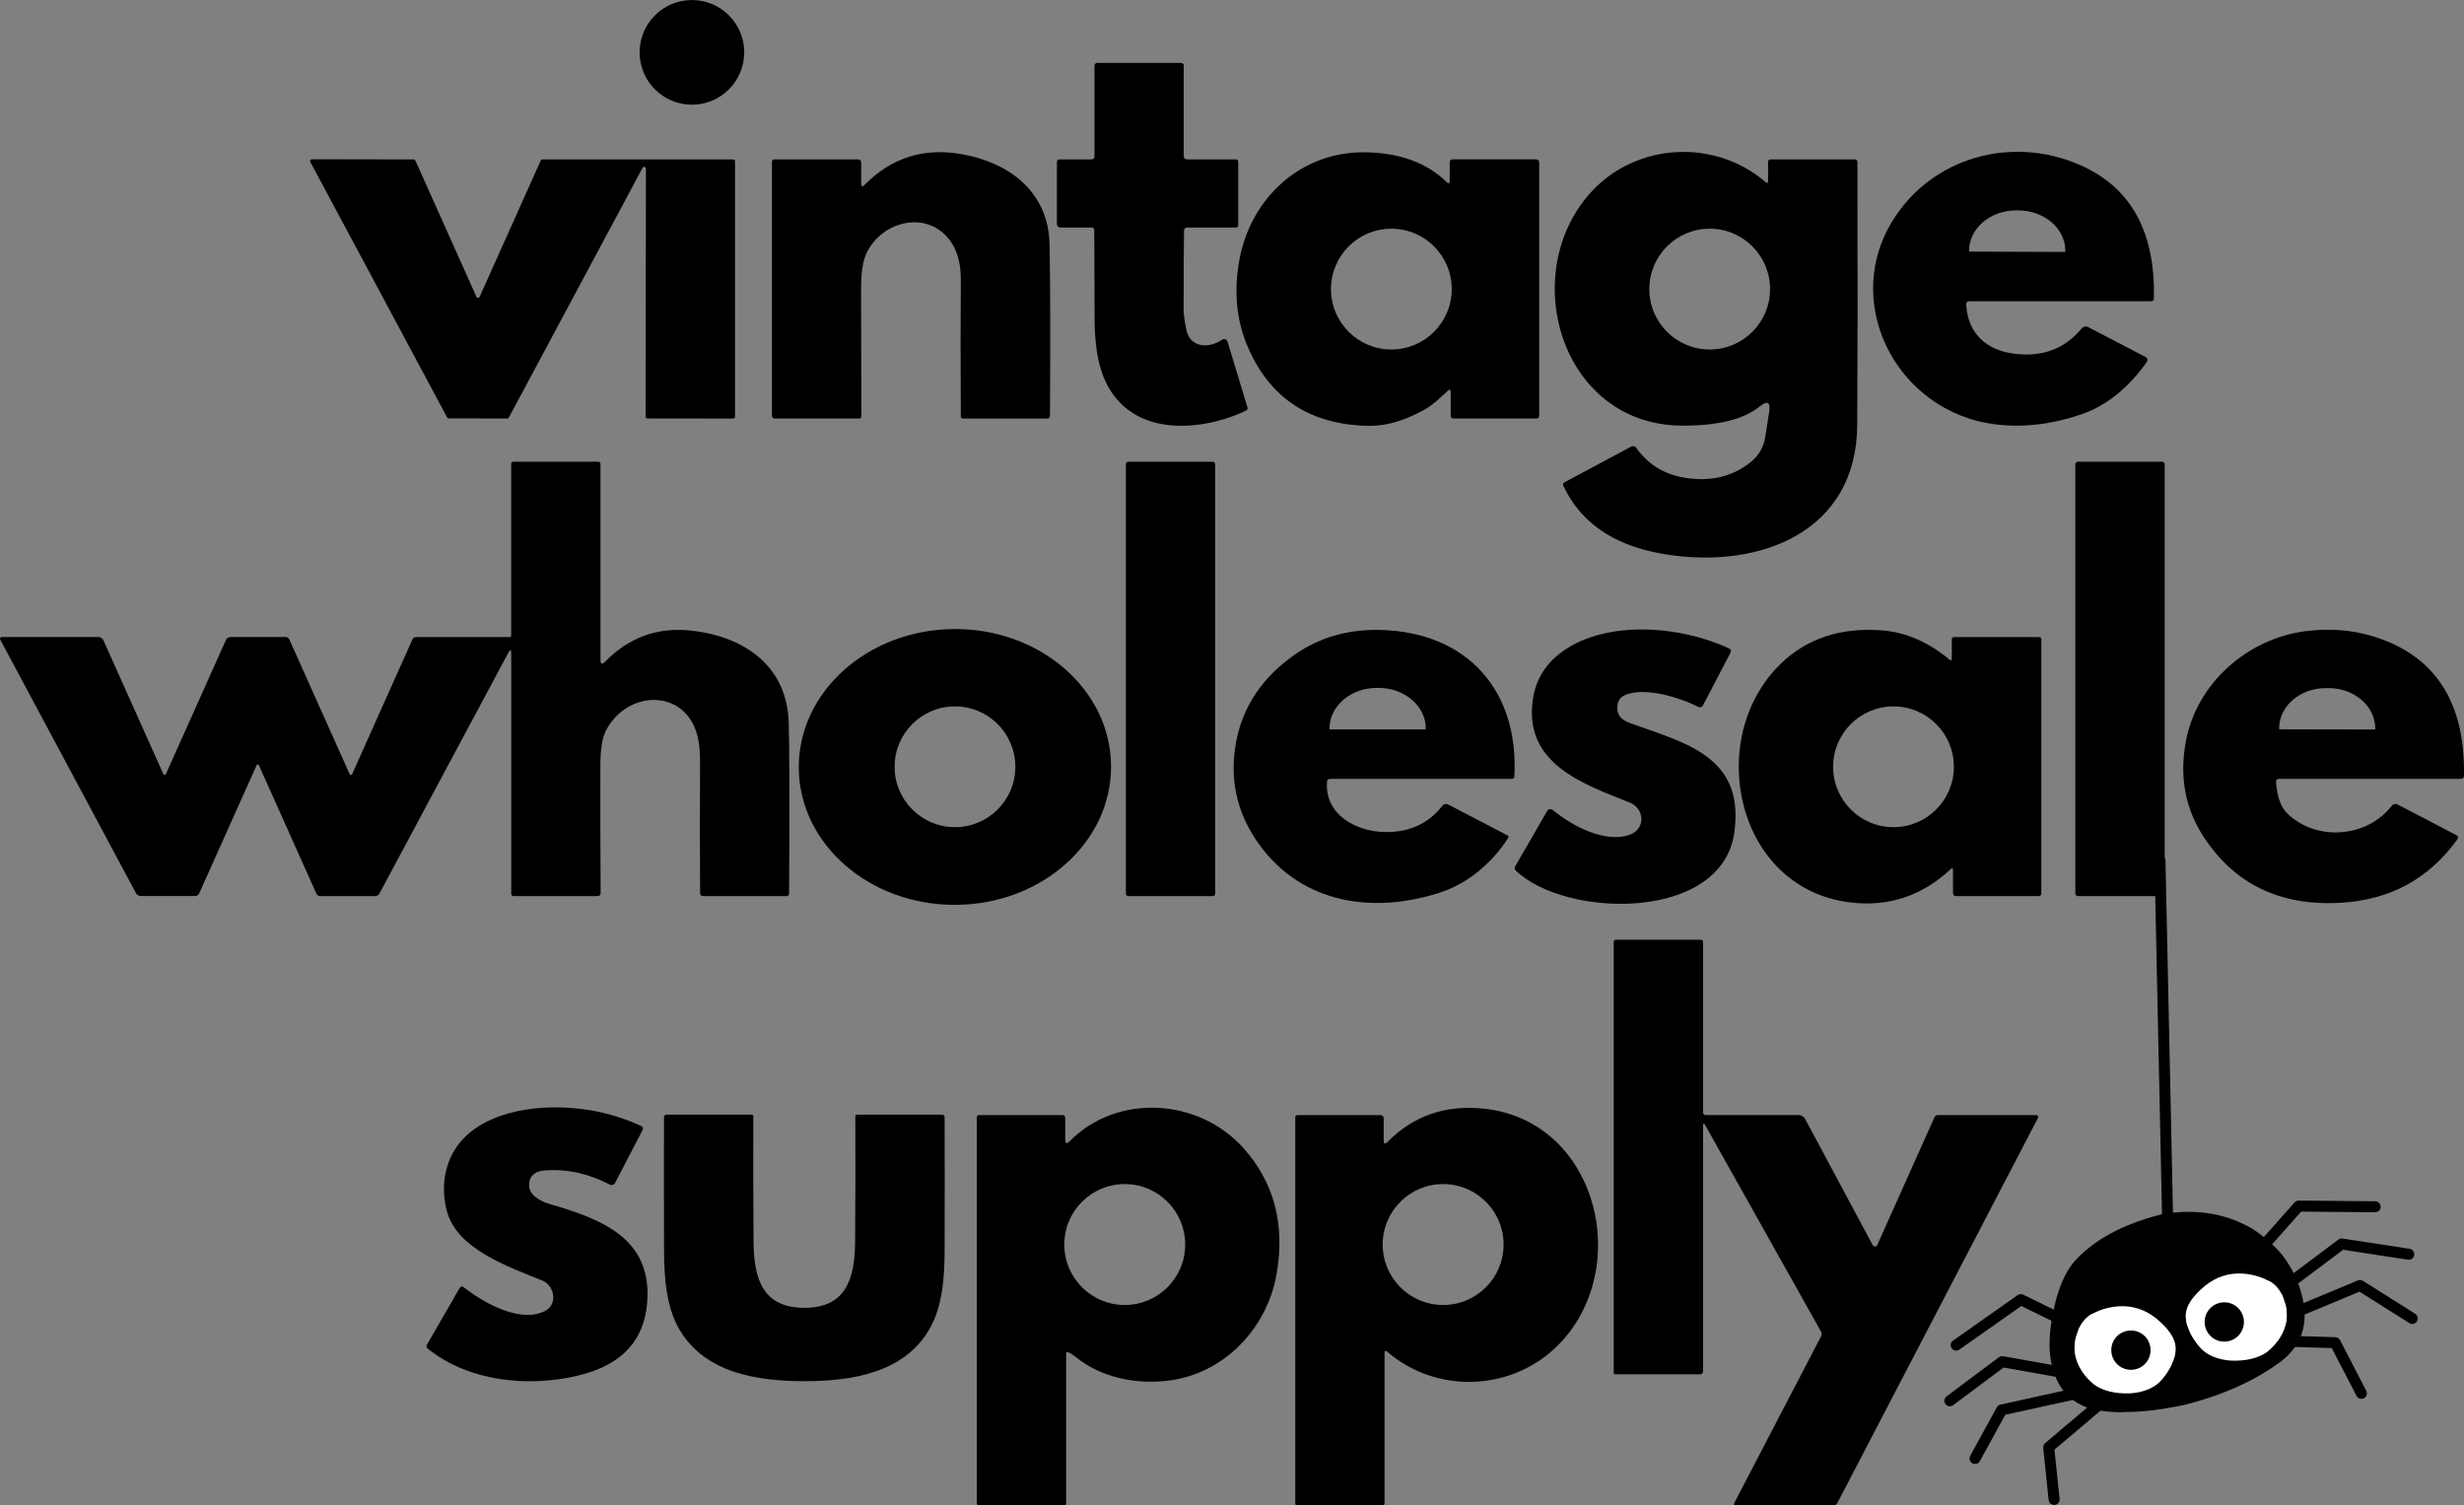 <svg xmlns="http://www.w3.org/2000/svg" viewBox="39.232 164.189 386.963 236.361">
  <rect x="39.232" y="164.189" width="386.963" height="236.361" fill="#808080" stroke="none"/>
  <defs>
    <clipPath id="61bff182e1">
      <path clip-rule="nonzero" d="M 373 40.625 L 435 40.625 L 435 102 L 373 102 Z M 373 40.625"></path>
    </clipPath>
    <clipPath id="684f90295d">
      <path clip-rule="nonzero" d="M 942 589 L 1191 589 L 1191 919.625 L 942 919.625 Z M 942 589"></path>
    </clipPath>
    <clipPath id="e42459cdf3">
      <path clip-rule="nonzero" d="M 570 687 L 748 687 L 748 919.625 L 570 919.625 Z M 570 687"></path>
    </clipPath>
    <clipPath id="ffcff836a5">
      <path clip-rule="nonzero" d="M 756 687 L 934 687 L 934 919.625 L 756 919.625 Z M 756 687"></path>
    </clipPath>
    <clipPath id="356b8a2367">
      <path clip-rule="nonzero" d="M 1280 535.375 L 1293 535.375 L 1293 792 L 1280 792 Z M 1280 535.375"></path>
    </clipPath>
    <clipPath id="2613909fce">
      <path clip-rule="nonzero" d="M 1215 854 L 1255 854 L 1255 919.375 L 1215 919.375 Z M 1215 854"></path>
    </clipPath>
  </defs>
  <g style="" transform="matrix(0.269, 0, 0, 0.269, 39.108, 153.265)" clip-path="url(#61bff182e1)">
    <path fill-rule="nonzero" fill-opacity="1" d="M 434.965 71.18 C 434.965 72.18 434.914 73.18 434.816 74.176 C 434.719 75.172 434.57 76.16 434.375 77.141 C 434.18 78.125 433.938 79.094 433.648 80.051 C 433.359 81.008 433.02 81.949 432.637 82.875 C 432.254 83.797 431.828 84.703 431.355 85.586 C 430.883 86.469 430.371 87.324 429.816 88.156 C 429.258 88.988 428.664 89.793 428.027 90.566 C 427.395 91.34 426.723 92.078 426.016 92.789 C 425.309 93.496 424.566 94.168 423.793 94.801 C 423.02 95.438 422.219 96.031 421.387 96.586 C 420.555 97.145 419.699 97.656 418.816 98.129 C 417.934 98.602 417.031 99.027 416.105 99.41 C 415.18 99.793 414.242 100.133 413.281 100.422 C 412.324 100.711 411.355 100.953 410.375 101.148 C 409.395 101.344 408.406 101.492 407.41 101.59 C 406.414 101.688 405.414 101.738 404.414 101.738 C 403.414 101.738 402.418 101.688 401.422 101.59 C 400.426 101.492 399.438 101.344 398.457 101.148 C 397.473 100.953 396.504 100.711 395.547 100.422 C 394.59 100.133 393.648 99.793 392.727 99.41 C 391.801 99.027 390.898 98.602 390.016 98.129 C 389.133 97.656 388.277 97.145 387.445 96.586 C 386.613 96.031 385.809 95.438 385.035 94.801 C 384.262 94.168 383.523 93.496 382.816 92.789 C 382.105 92.078 381.438 91.34 380.801 90.566 C 380.168 89.793 379.57 88.988 379.016 88.156 C 378.461 87.324 377.945 86.469 377.473 85.586 C 377.004 84.703 376.574 83.797 376.191 82.875 C 375.809 81.949 375.473 81.008 375.184 80.051 C 374.891 79.094 374.648 78.125 374.453 77.141 C 374.258 76.16 374.113 75.172 374.016 74.176 C 373.918 73.18 373.867 72.18 373.867 71.18 C 373.867 70.18 373.918 69.18 374.016 68.184 C 374.113 67.188 374.258 66.199 374.453 65.219 C 374.648 64.238 374.891 63.27 375.184 62.309 C 375.473 61.352 375.809 60.41 376.191 59.488 C 376.574 58.562 377.004 57.66 377.473 56.777 C 377.945 55.895 378.461 55.035 379.016 54.203 C 379.57 53.371 380.168 52.57 380.801 51.797 C 381.438 51.023 382.105 50.281 382.816 49.574 C 383.523 48.867 384.262 48.195 385.035 47.559 C 385.809 46.926 386.613 46.328 387.445 45.773 C 388.277 45.219 389.133 44.703 390.016 44.23 C 390.898 43.762 391.801 43.332 392.727 42.949 C 393.648 42.566 394.59 42.23 395.547 41.938 C 396.504 41.648 397.473 41.406 398.457 41.211 C 399.438 41.016 400.426 40.867 401.422 40.77 C 402.418 40.672 403.414 40.625 404.414 40.625 C 405.414 40.625 406.414 40.672 407.41 40.77 C 408.406 40.867 409.395 41.016 410.375 41.211 C 411.355 41.406 412.324 41.648 413.281 41.938 C 414.242 42.23 415.18 42.566 416.105 42.949 C 417.031 43.332 417.934 43.762 418.816 44.23 C 419.699 44.703 420.555 45.219 421.387 45.773 C 422.219 46.328 423.02 46.926 423.793 47.559 C 424.566 48.195 425.309 48.867 426.016 49.574 C 426.723 50.281 427.395 51.023 428.027 51.797 C 428.664 52.57 429.258 53.371 429.816 54.203 C 430.371 55.035 430.883 55.895 431.355 56.777 C 431.828 57.66 432.254 58.562 432.637 59.488 C 433.02 60.41 433.359 61.352 433.648 62.309 C 433.938 63.27 434.18 64.238 434.375 65.219 C 434.57 66.199 434.719 67.188 434.816 68.184 C 434.914 69.18 434.965 70.18 434.965 71.18 Z M 434.965 71.18" fill="#000000"></path>
  </g>
  <path transform="matrix(1, 0, 0, 1, 0, -5.684341886080802e-14)" style="" fill-rule="nonzero" fill-opacity="1" d="M 225.178 200.426 C 225.137 202.186 225.118 206.347 225.118 212.911 C 225.118 213.532 225.256 214.54 225.531 215.937 C 226.109 218.877 229.152 218.93 231.134 217.549 C 231.458 217.326 231.905 217.479 232.013 217.851 L 235.142 228.164 C 235.201 228.369 235.102 228.588 234.909 228.68 C 229.471 231.267 221.807 232.337 216.757 228.809 C 212.007 225.49 211.171 219.844 211.137 214.179 C 211.131 212.616 211.114 208.011 211.085 200.366 C 211.085 200.073 210.939 199.926 210.646 199.926 L 205.75 199.926 C 205.455 199.926 205.216 199.687 205.216 199.391 L 205.216 189.649 C 205.216 189.368 205.357 189.227 205.638 189.227 L 210.646 189.227 C 210.908 189.227 211.12 189.018 211.12 188.761 L 211.12 174.483 C 211.12 174.255 211.309 174.069 211.542 174.069 L 224.67 174.069 C 224.98 174.069 225.135 174.224 225.135 174.535 L 225.135 188.684 C 225.135 189.04 225.314 189.219 225.67 189.219 L 233.289 189.219 C 233.559 189.219 233.694 189.353 233.694 189.623 L 233.694 199.512 C 233.694 199.789 233.556 199.926 233.281 199.926 L 225.695 199.926 C 225.362 199.926 225.19 200.093 225.178 200.426 Z M 225.178 200.426" fill="#000000"></path>
  <path transform="matrix(1, 0, 0, 1, 0, -5.684341886080802e-14)" style="" fill-rule="nonzero" fill-opacity="1" d="M 174.479 192.995 C 174.479 193.506 174.66 193.581 175.022 193.218 C 179.245 188.931 184.357 187.33 190.356 188.416 C 197.881 189.778 203.879 194.425 204.06 202.505 C 204.176 208.074 204.199 217.069 204.13 229.491 C 204.123 229.778 203.977 229.922 203.69 229.922 L 190.434 229.922 C 190.261 229.922 190.123 229.783 190.123 229.612 C 190.078 220.852 190.078 213.767 190.123 208.359 C 190.149 206.22 189.821 203.996 188.597 202.202 C 185.098 197.082 177.763 198.737 175.289 204.005 C 174.732 205.189 174.455 207.062 174.462 209.627 C 174.473 216.369 174.488 223.036 174.505 229.629 C 174.505 229.785 174.378 229.913 174.22 229.913 L 160.887 229.913 C 160.652 229.913 160.464 229.727 160.464 229.5 L 160.464 189.606 C 160.464 189.348 160.596 189.219 160.86 189.219 L 173.953 189.219 C 174.304 189.219 174.479 189.393 174.479 189.744 L 174.479 192.995 Z M 174.479 192.995" fill="#000000"></path>
  <path transform="matrix(1, 0, 0, 1, 0, -5.684341886080802e-14)" style="" fill-rule="nonzero" fill-opacity="1" d="M 266.56 225.594 C 265.603 226.499 264.276 227.793 262.81 228.594 C 259.701 230.296 256.818 231.12 254.156 231.069 C 244.957 230.89 238.624 226.732 235.159 218.592 C 233.407 214.466 232.976 209.948 233.867 205.039 C 235.651 195.228 243.598 187.908 253.76 188.106 C 259.104 188.209 263.325 189.767 266.421 192.779 C 266.744 193.095 266.905 193.029 266.905 192.581 L 266.905 189.709 C 266.905 189.376 267.07 189.209 267.405 189.209 L 280.402 189.209 C 280.771 189.209 280.954 189.393 280.954 189.762 L 280.954 229.448 C 280.954 229.758 280.799 229.913 280.489 229.913 L 267.507 229.913 C 267.209 229.913 267.06 229.764 267.06 229.465 L 267.06 225.81 C 267.06 225.355 266.893 225.283 266.56 225.594 Z M 267.224 209.592 C 267.224 204.353 262.978 200.108 257.742 200.108 C 252.506 200.108 248.26 204.353 248.26 209.592 C 248.26 214.829 252.506 219.076 257.742 219.076 C 262.978 219.076 267.224 214.829 267.224 209.592 Z M 267.224 209.592" fill="#000000"></path>
  <path transform="matrix(1, 0, 0, 1, 0, -5.684341886080802e-14)" style="" fill-rule="nonzero" fill-opacity="1" d="M 316.906 192.581 L 316.906 189.632 C 316.906 189.356 317.041 189.219 317.31 189.219 L 330.55 189.219 C 330.764 189.219 330.938 189.391 330.938 189.606 C 330.973 208.046 330.961 221.837 330.903 230.983 C 330.791 247.674 315.785 253.477 301.27 251.321 C 293.814 250.209 287.816 247.071 284.729 240.415 C 284.653 240.25 284.717 240.054 284.875 239.967 L 295.4 234.328 C 295.677 234.179 296.021 234.261 296.202 234.517 C 298.035 237.133 300.589 238.702 303.864 239.225 C 307.939 239.874 311.406 239.027 314.268 236.682 C 315.423 235.737 316.196 234.404 316.441 232.931 C 316.532 232.345 316.742 230.993 317.07 228.879 C 317.31 227.326 316.816 227.043 315.587 228.025 C 313.047 230.061 308.984 231.062 303.399 231.034 C 284.203 230.94 277.385 206.807 289.332 194.115 C 296.323 186.691 308.467 185.89 316.492 192.77 C 316.767 193.005 316.906 192.943 316.906 192.581 Z M 317.216 209.592 C 317.216 204.353 312.971 200.108 307.735 200.108 C 302.498 200.108 298.253 204.353 298.253 209.592 C 298.253 214.829 302.498 219.076 307.735 219.076 C 312.971 219.076 317.216 214.829 317.216 209.592 Z M 317.216 209.592" fill="#000000"></path>
  <path transform="matrix(1, 0, 0, 1, 0, -5.684341886080802e-14)" style="" fill-rule="nonzero" fill-opacity="1" d="M 348.021 212.032 C 348.271 216.566 351.185 219.231 355.692 219.757 C 360.043 220.268 363.522 218.946 366.131 215.791 C 366.392 215.474 366.838 215.384 367.199 215.575 L 376.189 220.257 C 376.478 220.406 376.567 220.777 376.379 221.042 C 373.646 224.886 370.25 227.879 365.907 229.327 C 361.338 230.856 356.914 231.36 352.633 230.836 C 336.98 228.93 327.973 211.307 336.971 198.055 C 343.626 188.252 356.313 185.459 366.699 190.477 C 374.136 194.075 377.732 200.938 377.491 211.065 C 377.485 211.353 377.336 211.497 377.043 211.497 L 348.53 211.497 C 348.174 211.497 348.005 211.676 348.021 212.032 Z M 348.564 203.703 L 363.493 203.755 C 363.546 203.755 363.588 203.713 363.588 203.66 L 363.588 203.608 C 363.601 200.097 360.292 197.24 356.202 197.228 L 355.891 197.228 C 351.804 197.216 348.481 200.049 348.47 203.556 L 348.47 203.608 C 348.47 203.66 348.512 203.703 348.564 203.703 Z M 348.564 203.703" fill="#000000"></path>
  <path transform="matrix(1, 0, 0, 1, 0, -5.684341886080802e-14)" style="" fill-rule="nonzero" fill-opacity="1" d="M 114.557 210.807 L 124.159 189.381 C 124.203 189.283 124.302 189.219 124.409 189.219 L 154.387 189.227 C 154.54 189.227 154.663 189.35 154.663 189.502 L 154.663 229.647 C 154.663 229.799 154.54 229.922 154.387 229.922 L 140.898 229.905 C 140.745 229.905 140.622 229.781 140.622 229.629 L 140.674 190.658 C 140.671 190.446 140.439 190.316 140.257 190.425 C 140.214 190.45 140.18 190.486 140.156 190.528 L 119.142 229.766 C 119.095 229.857 119.002 229.912 118.902 229.913 L 109.696 229.897 C 109.595 229.895 109.502 229.839 109.454 229.75 L 87.957 189.606 C 87.859 189.42 87.997 189.195 88.208 189.201 L 104.214 189.227 C 104.322 189.228 104.42 189.291 104.464 189.391 L 114.057 210.807 C 114.146 210.999 114.411 211.022 114.533 210.849 C 114.543 210.835 114.55 210.822 114.557 210.807 Z M 114.557 210.807" fill="#000000"></path>
  <path transform="matrix(1, 0, 0, 1, 0, -5.684341886080802e-14)" style="" fill-rule="nonzero" fill-opacity="1" d="M 119.52 266.781 C 119.52 266.166 119.373 266.129 119.08 266.668 L 98.825 304.511 C 98.686 304.765 98.422 304.923 98.135 304.924 L 89.541 304.924 C 89.243 304.924 89.033 304.789 88.912 304.519 L 79.888 284.361 C 79.821 284.224 79.635 284.207 79.553 284.327 C 79.545 284.338 79.54 284.348 79.535 284.361 L 70.511 304.501 C 70.401 304.747 70.159 304.906 69.89 304.907 L 61.34 304.907 C 61.019 304.906 60.728 304.73 60.58 304.449 L 39.265 264.634 C 39.167 264.451 39.3 264.23 39.506 264.228 L 54.685 264.228 C 55.026 264.229 55.334 264.429 55.469 264.738 L 64.881 285.74 C 64.956 285.897 65.171 285.914 65.269 285.772 C 65.275 285.762 65.282 285.752 65.287 285.74 L 74.716 264.694 C 74.842 264.411 75.123 264.229 75.432 264.228 L 84.077 264.228 C 84.334 264.228 84.567 264.376 84.672 264.607 L 94.154 285.792 C 94.224 285.936 94.423 285.947 94.511 285.815 C 94.515 285.807 94.519 285.8 94.523 285.792 L 103.997 264.625 C 104.111 264.367 104.313 264.237 104.6 264.237 L 119.262 264.237 C 119.428 264.237 119.512 264.151 119.512 263.978 L 119.512 237.052 C 119.512 236.858 119.67 236.699 119.865 236.699 L 133.19 236.699 C 133.381 236.699 133.536 236.853 133.536 237.044 L 133.536 267.799 C 133.536 268.505 133.782 268.606 134.276 268.1 C 138.023 264.266 142.539 262.642 147.826 263.228 C 156.023 264.134 162.772 268.678 163.091 277.541 C 163.212 280.858 163.235 289.839 163.16 304.484 C 163.16 304.777 163.016 304.924 162.729 304.924 L 149.662 304.924 C 149.341 304.924 149.179 304.762 149.179 304.441 C 149.139 298.55 149.136 291.744 149.17 284.025 C 149.177 282.616 149.091 281.426 148.912 280.455 C 147.43 272.264 137.811 272.273 134.38 278.955 C 133.811 280.059 133.524 281.866 133.518 284.378 C 133.494 289.993 133.509 296.676 133.561 304.424 C 133.561 304.752 133.395 304.915 133.061 304.915 L 119.916 304.915 C 119.652 304.915 119.52 304.783 119.52 304.519 L 119.52 266.781 Z M 119.52 266.781" fill="#000000"></path>
  <path transform="matrix(1, 0, 0, 1, 0, -5.684341886080802e-14)" style="" fill-rule="nonzero" fill-opacity="1" d="M 216.427 236.707 L 229.684 236.707 C 229.735 236.707 229.783 236.717 229.829 236.737 C 229.875 236.756 229.917 236.783 229.952 236.819 C 229.988 236.854 230.015 236.895 230.035 236.942 C 230.054 236.988 230.063 237.036 230.063 237.087 L 230.063 304.545 C 230.063 304.594 230.054 304.643 230.035 304.69 C 230.015 304.736 229.988 304.777 229.952 304.813 C 229.917 304.849 229.875 304.876 229.829 304.895 C 229.783 304.914 229.735 304.924 229.684 304.924 L 216.427 304.924 C 216.377 304.924 216.329 304.914 216.282 304.895 C 216.236 304.876 216.195 304.849 216.16 304.813 C 216.124 304.777 216.097 304.736 216.078 304.69 C 216.058 304.643 216.048 304.594 216.048 304.545 L 216.048 237.087 C 216.048 237.036 216.058 236.988 216.078 236.942 C 216.097 236.895 216.124 236.854 216.16 236.819 C 216.195 236.783 216.236 236.756 216.282 236.737 C 216.329 236.717 216.377 236.707 216.427 236.707 Z M 216.427 236.707" fill="#000000"></path>
  <path transform="matrix(1, 0, 0, 1, 0, -5.684341886080802e-14)" style="" fill-rule="nonzero" fill-opacity="1" d="M 365.561 236.699 L 378.783 236.699 C 378.836 236.699 378.888 236.709 378.937 236.73 C 378.987 236.75 379.031 236.78 379.068 236.818 C 379.106 236.855 379.136 236.899 379.157 236.949 C 379.177 236.998 379.187 237.051 379.187 237.104 L 379.187 304.511 C 379.187 304.564 379.177 304.615 379.157 304.665 C 379.136 304.715 379.106 304.758 379.068 304.796 C 379.031 304.835 378.987 304.864 378.937 304.884 C 378.888 304.906 378.836 304.915 378.783 304.915 L 365.561 304.915 C 365.506 304.915 365.454 304.906 365.405 304.884 C 365.356 304.864 365.312 304.835 365.274 304.796 C 365.236 304.758 365.206 304.715 365.186 304.665 C 365.166 304.615 365.155 304.564 365.155 304.511 L 365.155 237.104 C 365.155 237.051 365.166 236.998 365.186 236.949 C 365.206 236.899 365.236 236.855 365.274 236.818 C 365.312 236.78 365.356 236.75 365.405 236.73 C 365.454 236.709 365.506 236.699 365.561 236.699 Z M 365.561 236.699" fill="#000000"></path>
  <path transform="matrix(1, 0, 0, 1, 0, -5.684341886080802e-14)" style="" fill-rule="nonzero" fill-opacity="1" d="M 213.721 284.465 C 213.804 296.427 202.892 306.201 189.35 306.294 C 175.807 306.389 164.761 296.769 164.678 284.808 C 164.594 272.847 175.505 263.073 189.048 262.98 C 202.591 262.885 213.637 272.504 213.721 284.465 Z M 198.689 284.611 C 198.689 279.373 194.444 275.127 189.208 275.127 C 183.972 275.127 179.726 279.373 179.726 284.611 C 179.726 289.848 183.972 294.095 189.208 294.095 C 194.444 294.095 198.689 289.848 198.689 284.611 Z M 198.689 284.611" fill="#000000"></path>
  <path transform="matrix(1, 0, 0, 1, 0, -5.684341886080802e-14)" style="" fill-rule="nonzero" fill-opacity="1" d="M 247.639 286.939 C 247.216 292.069 252.164 294.819 256.809 294.863 C 260.596 294.896 263.576 293.523 265.748 290.741 C 265.966 290.457 266.359 290.372 266.679 290.543 L 276.013 295.406 C 276.141 295.47 276.185 295.63 276.108 295.75 C 274.787 297.826 273.154 299.639 271.212 301.19 C 269.339 302.697 267.215 303.812 264.843 304.536 C 253.871 307.889 242.872 305.64 236.468 296.07 C 233.393 291.465 232.345 286.416 233.322 280.921 C 234.345 275.19 237.466 270.522 242.683 266.918 C 246.561 264.24 251.052 262.976 256.155 263.126 C 269.661 263.513 277.78 272.635 277.056 286.103 C 277.04 286.373 276.895 286.508 276.626 286.508 L 248.104 286.508 C 247.817 286.508 247.662 286.652 247.639 286.939 Z M 248.13 278.739 L 263.041 278.739 C 263.098 278.739 263.145 278.693 263.145 278.635 L 263.145 278.592 C 263.145 275.075 259.819 272.221 255.715 272.221 L 255.456 272.221 C 251.353 272.221 248.026 275.075 248.026 278.592 L 248.026 278.635 C 248.026 278.693 248.073 278.739 248.13 278.739 Z M 248.13 278.739" fill="#000000"></path>
  <path transform="matrix(1, 0, 0, 1, 0, -5.684341886080802e-14)" style="" fill-rule="nonzero" fill-opacity="1" d="M 294.218 273.462 C 293.753 273.709 293.418 274.147 293.304 274.661 C 292.976 276.133 293.586 277.15 295.132 277.713 C 303.802 280.869 313.275 282.895 311.603 294.923 C 309.647 308.959 285.133 308.424 277.298 300.932 C 277.08 300.725 277.045 300.493 277.194 300.233 L 282.194 291.577 C 282.383 291.248 282.824 291.17 283.116 291.413 C 286.029 293.837 291.279 296.682 295.175 295.285 C 297.708 294.38 297.527 291.172 295.175 290.233 C 287.848 287.309 278.479 284.119 279.961 274.04 C 280.421 270.891 281.992 268.362 284.676 266.453 C 291.623 261.513 303.225 262.452 310.827 266.056 C 311.044 266.159 311.133 266.423 311.026 266.643 L 306.673 274.98 C 306.533 275.245 306.21 275.349 305.948 275.213 C 303.208 273.782 297.243 271.885 294.218 273.462 Z M 294.218 273.462" fill="#000000"></path>
  <path transform="matrix(1, 0, 0, 1, 0, -5.684341886080802e-14)" style="" fill-rule="nonzero" fill-opacity="1" d="M 345.607 300.665 C 341.073 304.907 335.786 306.654 329.747 305.906 C 311.776 303.683 306.854 280.093 318.886 268.436 C 323.023 264.418 328.365 262.674 334.91 263.202 C 338.565 263.496 342.057 265.019 345.391 267.772 C 345.632 267.973 345.753 267.916 345.753 267.6 L 345.753 264.625 C 345.753 264.367 345.882 264.237 346.141 264.237 L 359.466 264.237 C 359.662 264.237 359.819 264.391 359.819 264.582 L 359.819 304.458 C 359.819 304.769 359.667 304.924 359.363 304.924 L 346.486 304.924 C 346.123 304.924 345.943 304.743 345.943 304.381 L 345.943 300.811 C 345.943 300.507 345.83 300.458 345.607 300.665 Z M 346.08 284.611 C 346.08 279.373 341.836 275.127 336.6 275.127 C 331.363 275.127 327.118 279.373 327.118 284.611 C 327.118 289.848 331.363 294.095 336.6 294.095 C 341.836 294.095 346.08 289.848 346.08 284.611 Z M 346.08 284.611" fill="#000000"></path>
  <path transform="matrix(1, 0, 0, 1, 0, -5.684341886080802e-14)" style="" fill-rule="nonzero" fill-opacity="1" d="M 396.676 287.016 C 396.832 289.286 397.417 290.922 398.434 291.922 C 402.959 296.354 410.907 295.802 414.846 290.741 C 415.07 290.456 415.465 290.374 415.786 290.543 L 424.973 295.328 C 425.301 295.5 425.356 295.733 425.137 296.027 C 420.655 302.251 414.499 305.568 406.666 305.976 C 397.225 306.469 390.088 302.991 385.255 295.535 C 382.382 291.103 381.474 286.103 382.532 280.532 C 384.239 271.489 392.177 264.487 401.297 263.315 C 405.526 262.769 409.534 263.197 413.32 264.599 C 422.095 267.847 426.385 274.983 426.189 286.008 C 426.183 286.341 426.014 286.508 425.68 286.508 L 397.15 286.508 C 396.812 286.508 396.653 286.677 396.676 287.016 Z M 397.245 278.722 L 412.173 278.756 C 412.222 278.756 412.261 278.717 412.261 278.67 L 412.261 278.619 C 412.269 275.115 409 272.266 404.959 272.255 L 404.494 272.255 C 400.452 272.245 397.168 275.079 397.159 278.584 L 397.159 278.635 C 397.159 278.684 397.198 278.722 397.245 278.722 Z M 397.245 278.722" fill="#000000"></path>
  <g style="" transform="matrix(0.269, 0, 0, 0.269, 39.108, 153.265)" clip-path="url(#684f90295d)">
    <path fill-rule="nonzero" fill-opacity="1" d="M 994.734 698.062 L 994.734 841.293 C 994.734 842.211 993.988 842.957 993.066 842.957 L 943.32 842.957 C 942.91 842.957 942.582 842.629 942.582 842.223 L 942.582 590.582 C 942.582 589.688 943.039 589.238 943.961 589.238 L 993.516 589.238 C 994.188 589.238 994.734 589.781 994.734 590.457 L 994.734 689.98 C 994.734 691.051 995.27 691.586 996.336 691.586 L 1050.414 691.586 C 1052.07 691.586 1053.598 692.512 1054.387 693.988 L 1093.781 767.543 C 1094.309 768.551 1095.727 768.613 1096.336 767.652 C 1096.375 767.59 1096.41 767.52 1096.441 767.449 L 1129.812 692.965 C 1130.219 692.066 1130.91 691.617 1131.895 691.617 L 1189.371 691.617 C 1190.168 691.602 1190.691 692.445 1190.332 693.156 L 1073.074 918.211 C 1072.625 919.059 1071.734 919.59 1070.77 919.59 L 1014.031 919.59 C 1012.77 919.59 1012.438 919.035 1013.039 917.926 L 1063.555 820.93 C 1064.09 819.906 1064.078 818.887 1063.523 817.883 L 996.113 697.711 C 995.191 696.062 994.734 696.18 994.734 698.062 Z M 994.734 698.062" fill="#000000"></path>
  </g>
  <path transform="matrix(1, 0, 0, 1, 0, -5.684341886080802e-14)" style="" fill-rule="nonzero" fill-opacity="1" d="M 122.332 350.051 C 122.168 351.939 124.16 352.87 125.72 353.327 C 133.382 355.57 141.097 358.432 140.925 367.674 C 140.798 374.314 137.195 378.486 130.115 380.194 C 122.221 382.107 112.877 381.194 106.386 375.977 C 106.208 375.833 106.16 375.582 106.275 375.382 L 111.403 366.494 C 111.581 366.189 111.805 366.146 112.075 366.363 C 115.411 368.967 121.014 372.011 124.824 370.08 C 126.884 369.037 126.306 366.08 124.444 365.32 C 119.031 363.105 110.946 360.362 109.395 354.318 C 108.763 351.87 108.798 349.522 109.499 347.275 C 111.739 340.102 120.151 337.955 127.117 338.101 C 131.667 338.198 135.945 339.176 139.95 341.032 C 140.18 341.141 140.275 341.419 140.157 341.645 L 135.813 349.982 C 135.66 350.272 135.302 350.384 135.011 350.233 C 131.725 348.508 128.355 347.76 124.901 347.99 C 123.292 348.1 122.436 348.786 122.332 350.051 Z M 122.332 350.051" fill="#000000"></path>
  <g style="" transform="matrix(0.269, 0, 0, 0.269, 39.108, 153.265)" clip-path="url(#e42459cdf3)">
    <path fill-rule="nonzero" fill-opacity="1" d="M 622.355 705.852 C 622.355 708.289 623.215 708.645 624.922 706.91 C 652.68 678.824 700.023 681.645 726.215 710.695 C 744.293 730.727 750.809 755.297 745.766 784.41 C 740.285 815.992 715.41 842.348 683.07 846.582 C 663.996 849.113 643.129 844.914 628.191 832.633 C 626.93 831.586 625.637 830.766 624.312 830.164 C 623.375 829.715 622.902 830.016 622.902 831.062 L 622.902 918.309 C 622.902 919.016 622.312 919.59 621.586 919.59 L 571.871 919.59 C 571.254 919.59 570.75 919.074 570.75 918.438 L 570.75 693.094 C 570.75 692.109 571.23 691.617 572.191 691.617 L 620.66 691.617 C 621.789 691.617 622.355 692.195 622.355 693.348 Z M 692.395 767.191 C 692.395 747.695 676.594 731.891 657.105 731.891 C 637.613 731.891 621.812 747.695 621.812 767.191 C 621.812 786.691 637.613 802.492 657.105 802.492 C 676.594 802.492 692.395 786.691 692.395 767.191 Z M 692.395 767.191" fill="#000000"></path>
  </g>
  <g style="" transform="matrix(0.269, 0, 0, 0.269, 39.108, 153.265)" clip-path="url(#ffcff836a5)">
    <path fill-rule="nonzero" fill-opacity="1" d="M 809.941 829.461 C 809.52 829.113 808.887 829.352 808.797 829.887 C 808.789 829.926 808.785 829.965 808.785 830.004 L 808.785 918.117 C 808.785 919.121 808.281 919.625 807.281 919.625 L 758.074 919.625 C 757.137 919.625 756.664 919.152 756.664 918.211 L 756.664 693.094 C 756.664 692.109 757.156 691.617 758.141 691.617 L 806.156 691.617 C 807.566 691.617 808.273 692.324 808.273 693.734 L 808.273 706.398 C 808.273 708.492 809.012 708.805 810.484 707.328 C 825.594 692 844.355 685.516 866.773 687.867 C 930.273 694.504 952.711 773.957 915.27 820.227 C 889.242 852.352 841.387 856.684 809.941 829.461 Z M 878.281 767.191 C 878.281 747.695 862.477 731.891 842.988 731.891 C 823.496 731.891 807.695 747.695 807.695 767.191 C 807.695 786.691 823.496 802.492 842.988 802.492 C 862.477 802.492 878.281 786.691 878.281 767.191 Z M 878.281 767.191" fill="#000000"></path>
  </g>
  <path transform="matrix(1, 0, 0, 1, 0, -5.684341886080802e-14)" style="" fill-rule="nonzero" fill-opacity="1" d="M 165.55 369.579 C 172.014 369.579 173.48 365.14 173.523 359.242 C 173.575 352.638 173.585 346.053 173.557 339.489 C 173.557 339.352 173.67 339.239 173.807 339.239 L 187.133 339.239 C 187.432 339.239 187.581 339.388 187.581 339.688 C 187.599 346.126 187.599 353.146 187.581 360.751 C 187.564 365.062 187.185 369.588 185.125 373.054 C 181.117 379.831 172.92 381.099 165.55 381.099 C 158.181 381.099 149.984 379.831 145.975 373.054 C 143.915 369.588 143.536 365.062 143.52 360.751 C 143.495 353.146 143.493 346.126 143.51 339.688 C 143.51 339.388 143.659 339.239 143.959 339.239 L 157.284 339.239 C 157.422 339.239 157.534 339.352 157.534 339.489 C 157.505 346.053 157.52 352.638 157.577 359.242 C 157.621 365.14 159.086 369.579 165.55 369.579 Z M 165.55 369.579" fill="#000000"></path>
  <path transform="matrix(1, 0, 0, 1, 0, -5.684341886080802e-14)" style="" fill-rule="nonzero" fill-opacity="1" d="M 378.907 354.851 L 378.584 354.927 C 372.48 356.482 367.905 358.991 364.862 362.455 C 363.598 364.015 362.624 366.217 361.938 369.063 C 361.177 372.237 360.943 375.003 361.234 377.367 C 361.857 381.478 363.81 384.109 367.098 385.265 C 369.046 385.84 371.14 386.063 373.378 385.931 C 375.844 385.938 378.909 385.544 382.578 384.752 C 388.742 383.148 393.806 380.811 397.772 377.741 C 400.526 375.451 401.603 372.52 401.004 368.948 C 401.009 368.627 400.781 367.701 400.317 366.173 C 399.888 364.957 399.335 363.818 398.661 362.755 C 397.615 360.932 395.792 359.114 393.189 357.302 C 389.015 354.786 384.254 353.969 378.907 354.851" fill="#000000"></path>
  <g style="" transform="matrix(0.266, 0, 0, 0.266, 36.882, 156.037)" clip-path="url(#356b8a2367)">
    <path fill-rule="nonzero" fill-opacity="1" d="M 1287.332 538.621 L 1292.641 787.738 C 1292.68 789.531 1291.258 791.02 1289.465 791.055 C 1287.672 791.094 1286.188 789.672 1286.148 787.875 L 1280.84 538.762 C 1280.801 536.965 1282.223 535.48 1284.016 535.441 C 1285.809 535.402 1287.293 536.828 1287.332 538.621 Z M 1287.332 538.621" fill="#000000"></path>
  </g>
  <path transform="matrix(1, 0, 0, 1, 0, -5.684341886080802e-14)" style="" fill-rule="nonzero" fill-opacity="1" d="M 399.24 374.822 L 398.403 373.959 L 405.992 374.194 C 406.305 374.205 406.587 374.383 406.731 374.661 L 410.849 382.611 C 411.068 383.034 410.903 383.557 410.48 383.775 C 410.057 383.995 409.536 383.83 409.317 383.406 L 405.198 375.457 L 405.938 375.922 L 398.349 375.687 C 397.883 375.673 397.513 375.291 397.513 374.822 C 397.513 374.346 397.9 373.959 398.376 373.959 C 398.853 373.959 399.24 374.346 399.24 374.822 Z M 399.24 374.822" fill="#000000"></path>
  <path transform="matrix(1, 0, 0, 1, 0, -5.684341886080802e-14)" style="" fill-rule="nonzero" fill-opacity="1" d="M 399.819 370.542 L 398.628 369.823 L 409.525 365.27 C 409.785 365.162 410.08 365.186 410.318 365.338 L 418.526 370.515 C 418.929 370.769 419.051 371.303 418.796 371.707 C 418.541 372.111 418.01 372.232 417.606 371.977 L 409.398 366.799 L 410.191 366.866 L 399.292 371.419 C 399.039 371.524 398.75 371.503 398.515 371.36 C 398.279 371.218 398.125 370.972 398.1 370.698 C 398.058 370.224 398.408 369.803 398.884 369.759 C 399.358 369.717 399.777 370.067 399.819 370.542 Z M 399.819 370.542" fill="#000000"></path>
  <path transform="matrix(1, 0, 0, 1, 0, -5.684341886080802e-14)" style="" fill-rule="nonzero" fill-opacity="1" d="M 397.852 366.968 L 396.475 366.354 L 406.468 358.862 C 406.653 358.723 406.887 358.664 407.116 358.7 L 417.654 360.312 C 418.126 360.383 418.449 360.824 418.378 361.296 C 418.306 361.768 417.865 362.092 417.395 362.02 L 406.855 360.407 L 407.504 360.245 L 397.51 367.736 C 397.26 367.924 396.928 367.963 396.641 367.835 C 396.355 367.708 396.161 367.434 396.133 367.122 C 396.089 366.647 396.441 366.228 396.915 366.185 C 397.389 366.141 397.81 366.493 397.852 366.968 Z M 397.852 366.968" fill="#000000"></path>
  <path transform="matrix(1, 0, 0, 1, 0, -5.684341886080802e-14)" style="" fill-rule="nonzero" fill-opacity="1" d="M 394.727 360.69 L 393.222 360.193 L 399.587 353.029 C 399.752 352.842 399.99 352.736 400.24 352.738 L 412.258 352.845 C 412.735 352.849 413.117 353.24 413.113 353.717 C 413.109 354.193 412.719 354.577 412.243 354.572 L 400.226 354.467 L 400.877 354.177 L 394.512 361.342 C 394.284 361.599 393.924 361.696 393.597 361.589 C 393.269 361.48 393.038 361.188 393.008 360.845 C 392.965 360.37 393.315 359.95 393.79 359.906 C 394.265 359.863 394.684 360.214 394.727 360.69 Z M 394.727 360.69" fill="#000000"></path>
  <g style="" transform="matrix(0.266, 0, 0, 0.266, 36.882, 156.037)" clip-path="url(#2613909fce)">
    <path fill-rule="nonzero" fill-opacity="1" d="M 1254.168 858.879 C 1253.977 859.211 1253.73 859.508 1253.438 859.758 L 1220.484 887.621 L 1221.617 884.801 L 1224.809 915.609 C 1224.996 917.395 1223.699 918.992 1221.914 919.176 C 1220.133 919.363 1218.535 918.066 1218.352 916.281 L 1215.16 885.473 C 1215.047 884.402 1215.473 883.348 1216.293 882.656 L 1249.246 854.789 L 1248.52 855.672 L 1248.52 855.668 C 1249.402 854.109 1251.387 853.562 1252.945 854.445 C 1254.504 855.332 1255.051 857.316 1254.168 858.879 Z M 1254.168 858.879" fill="#000000"></path>
  </g>
  <path transform="matrix(1, 0, 0, 1, 0, -5.684341886080802e-14)" style="" fill-rule="nonzero" fill-opacity="1" d="M 367.202 383.217 C 367.08 383.431 366.874 383.583 366.635 383.635 L 353.767 386.462 L 354.339 386.035 L 350.164 393.655 C 349.934 394.074 349.41 394.227 348.991 393.997 C 348.574 393.767 348.42 393.242 348.65 392.824 L 352.825 385.203 C 352.945 384.985 353.153 384.828 353.398 384.775 L 366.264 381.947 L 365.7 382.365 C 365.935 381.95 366.461 381.804 366.876 382.039 C 367.291 382.275 367.436 382.803 367.202 383.217 Z M 367.202 383.217" fill="#000000"></path>
  <path transform="matrix(1, 0, 0, 1, 0, -5.684341886080802e-14)" style="" fill-rule="nonzero" fill-opacity="1" d="M 365.239 380.39 C 365.058 380.709 364.697 380.877 364.337 380.813 L 353.522 378.885 L 354.192 378.727 L 345.968 384.869 C 345.586 385.155 345.045 385.077 344.759 384.694 C 344.474 384.311 344.553 383.771 344.934 383.485 L 353.157 377.341 C 353.349 377.199 353.592 377.141 353.826 377.183 L 364.64 379.113 L 363.738 379.537 C 363.972 379.122 364.5 378.976 364.914 379.212 C 365.329 379.447 365.473 379.975 365.239 380.39 Z M 365.239 380.39" fill="#000000"></path>
  <path transform="matrix(1, 0, 0, 1, 0, -5.684341886080802e-14)" style="" fill-rule="nonzero" fill-opacity="1" d="M 364.46 372.353 C 364.208 372.669 363.77 372.766 363.408 372.589 L 356.211 369.071 L 357.086 369.001 L 346.945 376.141 C 346.556 376.414 346.017 376.322 345.743 375.931 C 345.468 375.541 345.562 375.001 345.953 374.727 L 356.093 367.587 C 356.35 367.406 356.686 367.379 356.967 367.516 L 364.166 371.036 L 363.113 371.272 C 363.411 370.9 363.954 370.84 364.327 371.138 C 364.699 371.438 364.758 371.981 364.46 372.353 Z M 364.46 372.353" fill="#000000"></path>
  <path transform="matrix(1, 0, 0, 1, 0, -5.684341886080802e-14)" style="" fill-rule="nonzero" fill-opacity="1" d="M 377.854 371.238 L 377.732 371.149 C 376.089 369.86 374.219 369.253 372.124 369.327 C 370.993 369.387 369.9 369.623 368.846 370.035 C 367.869 370.457 367.345 370.724 367.267 370.839 C 366.979 371.051 366.717 371.301 366.482 371.587 C 366.248 371.875 366.04 372.186 365.86 372.524 C 365.736 372.678 365.53 373.218 365.243 374.146 C 365.041 374.795 364.983 375.658 365.068 376.73 C 365.397 378.607 366.41 380.243 368.109 381.636 C 369.486 382.615 371.333 383.074 373.657 383.017 C 374.727 382.969 375.727 382.75 376.659 382.36 C 376.963 382.229 377.254 382.078 377.529 381.906 L 377.927 381.63 C 378.183 381.437 378.419 381.221 378.634 380.984 C 378.881 380.709 379.121 380.412 379.352 380.092 L 379.688 379.6 C 379.905 379.261 380.101 378.911 380.274 378.547 C 380.655 377.626 380.843 377.07 380.834 376.877 C 380.907 376.501 380.931 376.13 380.912 375.763 C 380.828 374.359 379.808 372.851 377.854 371.238" fill="#ffffff"></path>
  <path transform="matrix(1, 0, 0, 1, 0, -5.684341886080802e-14)" style="" fill-rule="nonzero" fill-opacity="1" d="M 385.553 366.098 L 385.673 366.01 C 387.317 364.721 389.185 364.113 391.281 364.189 C 392.412 364.248 393.506 364.484 394.558 364.896 C 395.534 365.318 396.062 365.587 396.137 365.698 C 396.426 365.911 396.688 366.163 396.923 366.449 C 397.157 366.734 397.364 367.048 397.545 367.386 C 397.669 367.538 397.875 368.079 398.161 369.008 C 398.362 369.657 398.421 370.518 398.336 371.591 C 398.008 373.469 396.995 375.104 395.295 376.497 C 393.919 377.475 392.07 377.936 389.748 377.879 C 388.679 377.83 387.677 377.611 386.747 377.221 C 386.44 377.091 386.151 376.939 385.875 376.767 L 385.478 376.492 C 385.221 376.297 384.986 376.083 384.771 375.845 C 384.524 375.57 384.283 375.274 384.051 374.952 L 383.717 374.46 C 383.499 374.123 383.305 373.772 383.13 373.408 C 382.75 372.488 382.563 371.93 382.57 371.738 C 382.5 371.362 382.474 370.992 382.494 370.625 C 382.576 369.22 383.596 367.712 385.553 366.098" fill="#ffffff"></path>
  <path transform="matrix(1, 0, 0, 1, 0, -5.684341886080802e-14)" style="" fill-rule="nonzero" fill-opacity="1" d="M 376.944 375.812 L 376.972 376.231 C 376.952 377.087 376.655 377.809 376.082 378.397 C 375.501 378.986 374.767 379.293 373.879 379.316 C 373.025 379.297 372.303 378.998 371.715 378.425 C 371.526 378.238 371.365 378.029 371.227 377.798 L 371.044 377.438 C 370.937 377.187 370.865 376.921 370.827 376.639 C 370.73 375.768 370.932 375.006 371.43 374.352 C 371.928 373.699 372.609 373.302 373.472 373.163 C 374.341 373.069 375.103 373.27 375.756 373.768 C 376.409 374.267 376.806 374.947 376.944 375.812" fill="#000000"></path>
  <path transform="matrix(1, 0, 0, 1, 0, -5.684341886080802e-14)" style="" fill-rule="nonzero" fill-opacity="1" d="M 391.609 371.388 L 391.636 371.808 C 391.617 372.663 391.319 373.384 390.746 373.973 C 390.167 374.562 389.432 374.869 388.544 374.891 C 387.689 374.873 386.969 374.574 386.38 374 C 386.191 373.813 386.028 373.605 385.891 373.374 L 385.71 373.014 C 385.602 372.763 385.53 372.497 385.491 372.215 C 385.395 371.343 385.596 370.582 386.095 369.928 C 386.592 369.275 387.273 368.879 388.137 368.739 C 389.006 368.645 389.768 368.846 390.42 369.343 C 391.073 369.842 391.47 370.523 391.609 371.388" fill="#000000"></path>
</svg>